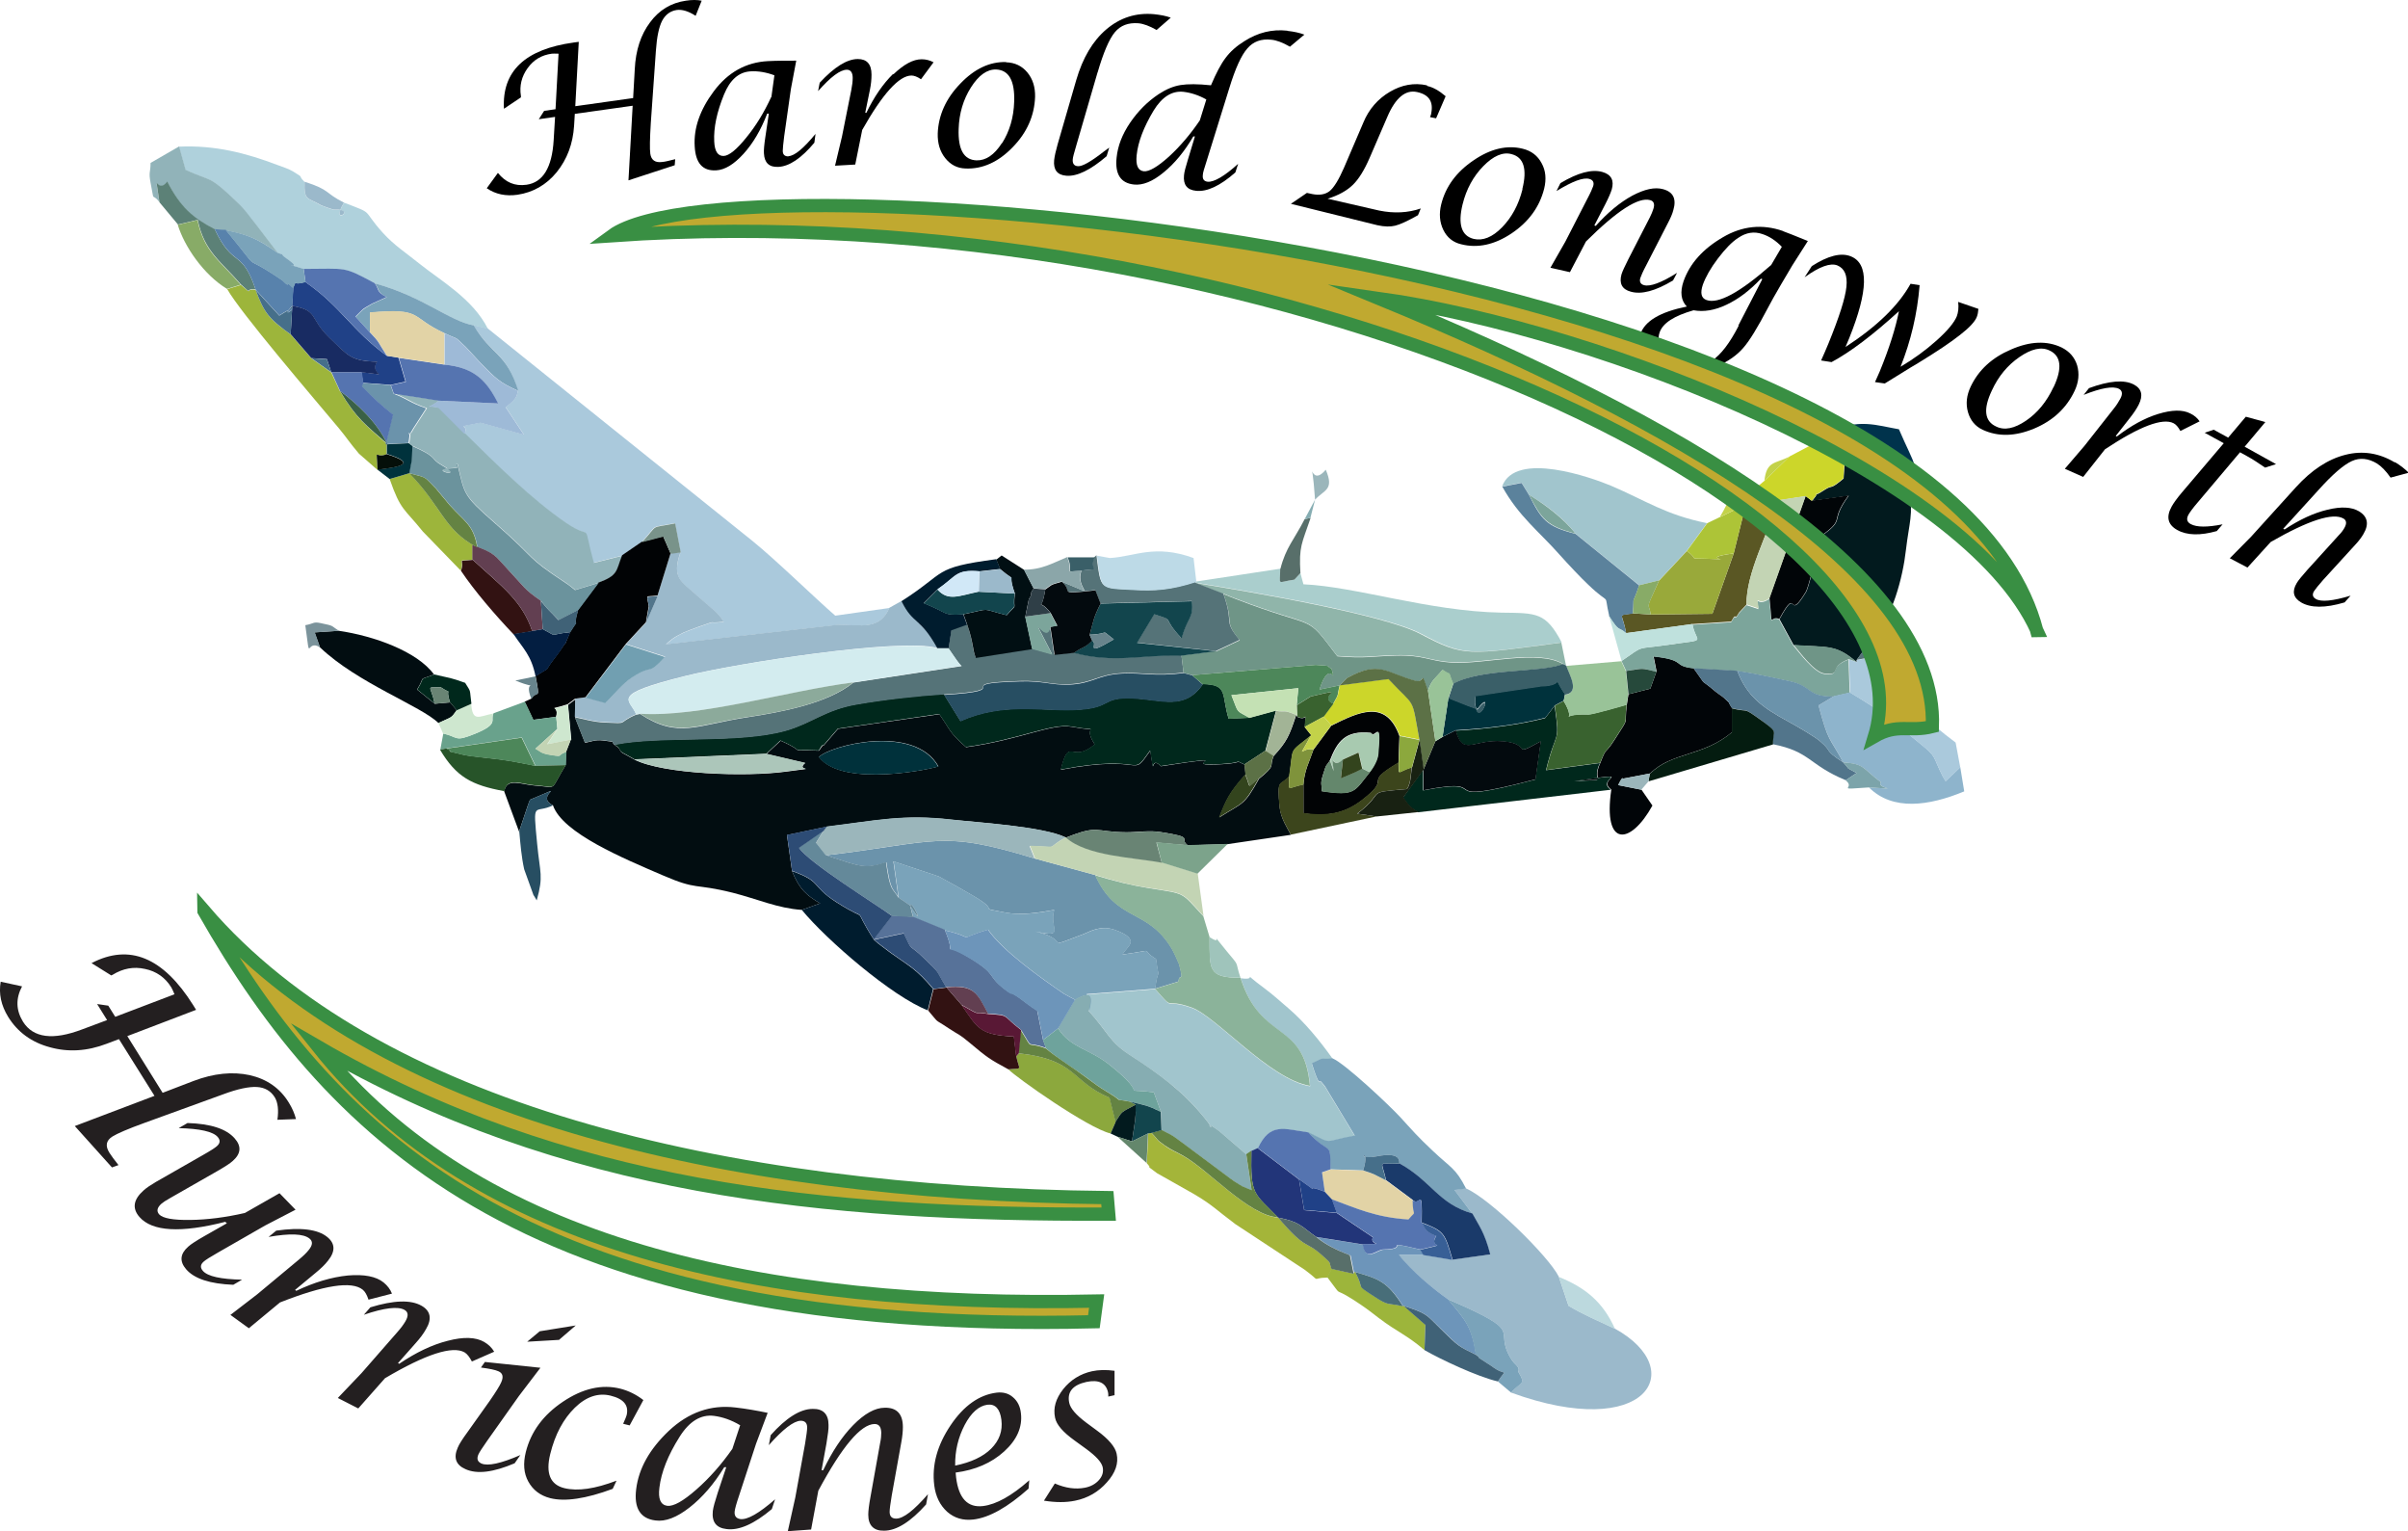 <?xml version="1.0" encoding="UTF-8"?>
<svg id="Layer_1" data-name="Layer 1" xmlns="http://www.w3.org/2000/svg" version="1.1" viewBox="0 0 103.64 65.88">
  <defs>
    <style>
      .cls-1 {
        fill: #26493b;
      }

      .cls-1, .cls-2, .cls-3, .cls-4, .cls-5, .cls-6, .cls-7, .cls-8, .cls-9, .cls-10, .cls-11, .cls-12, .cls-13, .cls-14, .cls-15, .cls-16, .cls-17, .cls-18, .cls-19, .cls-20, .cls-21, .cls-22, .cls-23, .cls-24, .cls-25, .cls-26, .cls-27, .cls-28, .cls-29, .cls-30, .cls-31, .cls-32, .cls-33, .cls-34, .cls-35, .cls-36, .cls-37, .cls-38, .cls-39, .cls-40, .cls-41, .cls-42, .cls-43, .cls-44, .cls-45, .cls-46, .cls-47, .cls-48, .cls-49, .cls-50, .cls-51, .cls-52, .cls-53, .cls-54, .cls-55, .cls-56, .cls-57, .cls-58, .cls-59, .cls-60, .cls-61, .cls-62, .cls-63, .cls-64, .cls-65, .cls-66, .cls-67, .cls-68, .cls-69, .cls-70, .cls-71, .cls-72, .cls-73, .cls-74, .cls-75, .cls-76, .cls-77, .cls-78, .cls-79, .cls-80, .cls-81, .cls-82, .cls-83, .cls-84, .cls-85, .cls-86, .cls-87, .cls-88, .cls-89, .cls-90, .cls-91, .cls-92, .cls-93, .cls-94, .cls-95, .cls-96, .cls-97, .cls-98, .cls-99, .cls-100, .cls-101, .cls-102, .cls-103, .cls-104 {
        fill-rule: evenodd;
      }

      .cls-1, .cls-2, .cls-3, .cls-4, .cls-5, .cls-6, .cls-8, .cls-9, .cls-10, .cls-11, .cls-12, .cls-13, .cls-14, .cls-105, .cls-15, .cls-16, .cls-17, .cls-18, .cls-19, .cls-20, .cls-21, .cls-22, .cls-23, .cls-24, .cls-25, .cls-26, .cls-27, .cls-28, .cls-29, .cls-30, .cls-31, .cls-32, .cls-33, .cls-34, .cls-35, .cls-36, .cls-37, .cls-38, .cls-39, .cls-106, .cls-40, .cls-41, .cls-42, .cls-43, .cls-44, .cls-45, .cls-46, .cls-47, .cls-48, .cls-49, .cls-50, .cls-51, .cls-52, .cls-53, .cls-54, .cls-55, .cls-56, .cls-57, .cls-58, .cls-59, .cls-60, .cls-61, .cls-62, .cls-63, .cls-64, .cls-65, .cls-66, .cls-67, .cls-68, .cls-69, .cls-70, .cls-71, .cls-72, .cls-73, .cls-74, .cls-75, .cls-76, .cls-77, .cls-78, .cls-79, .cls-80, .cls-81, .cls-82, .cls-83, .cls-84, .cls-107, .cls-85, .cls-86, .cls-87, .cls-88, .cls-89, .cls-90, .cls-91, .cls-92, .cls-93, .cls-94, .cls-95, .cls-96, .cls-97, .cls-98, .cls-99, .cls-100, .cls-101, .cls-102, .cls-103, .cls-104 {
        stroke-width: 0px;
      }

      .cls-2 {
        fill: #7ca59b;
      }

      .cls-3 {
        fill: #648343;
      }

      .cls-4 {
        fill: #c3d4b4;
      }

      .cls-5 {
        fill: #7ca38b;
      }

      .cls-6 {
        fill: #39622f;
      }

      .cls-7 {
        fill: #c0a930;
        stroke: #398f43;
        stroke-miterlimit: 22.93;
        stroke-width: .57px;
      }

      .cls-8 {
        fill: #6b93ab;
      }

      .cls-9 {
        fill: #00281c;
      }

      .cls-10 {
        fill: #020d11;
      }

      .cls-11 {
        fill: #9ebad7;
      }

      .cls-12 {
        fill: #7aa3ba;
      }

      .cls-13 {
        fill: #182b62;
      }

      .cls-14 {
        fill: #ccd62a;
      }

      .cls-105 {
        fill: #000;
      }

      .cls-15 {
        fill: #a2b496;
      }

      .cls-16 {
        fill: #010305;
      }

      .cls-17 {
        fill: #010f13;
      }

      .cls-18 {
        fill: #001c2e;
      }

      .cls-19 {
        fill: #5882ac;
      }

      .cls-20 {
        fill: #9fc4bb;
      }

      .cls-21 {
        fill: #64876c;
      }

      .cls-22 {
        fill: #8caa9b;
      }

      .cls-23 {
        fill: #64899a;
      }

      .cls-24 {
        fill: #00334c;
      }

      .cls-25 {
        fill: #030a0e;
      }

      .cls-26 {
        fill: #91b3b9;
      }

      .cls-27 {
        fill: #050f09;
      }

      .cls-28 {
        fill: #33441d;
      }

      .cls-29 {
        fill: #a1c5cd;
      }

      .cls-30 {
        fill: #557378;
      }

      .cls-31 {
        fill: #8bb39a;
      }

      .cls-32 {
        fill: #8ba6a9;
      }

      .cls-33 {
        fill: #031e41;
      }

      .cls-34 {
        fill: #7f933b;
      }

      .cls-35 {
        fill: #aacecd;
      }

      .cls-36 {
        fill: #719fb1;
      }

      .cls-37 {
        fill: #385f96;
      }

      .cls-38 {
        fill: #6ea39c;
      }

      .cls-39 {
        fill: #a4b539;
      }

      .cls-106 {
        fill: none;
      }

      .cls-40 {
        fill: #204187;
      }

      .cls-41 {
        fill: #274e62;
      }

      .cls-42 {
        fill: #5c7146;
      }

      .cls-43 {
        fill: #00323c;
      }

      .cls-44 {
        fill: #623f51;
      }

      .cls-45 {
        fill: #3c451c;
      }

      .cls-46 {
        fill: #a8cab0;
      }

      .cls-47 {
        fill: #698474;
      }

      .cls-48 {
        fill: #1a3a6a;
      }

      .cls-49 {
        fill: #adc437;
      }

      .cls-50 {
        fill: #010508;
      }

      .cls-51 {
        fill: #2f3f47;
      }

      .cls-52 {
        fill: #591835;
      }

      .cls-53 {
        fill: #6f9587;
      }

      .cls-54 {
        fill: #021a1e;
      }

      .cls-55 {
        fill: #e2d3a6;
      }

      .cls-56 {
        fill: #2d4c75;
      }

      .cls-57 {
        fill: #5a5724;
      }

      .cls-58 {
        fill: #bcd9de;
      }

      .cls-59 {
        fill: #5c8177;
      }

      .cls-60 {
        fill: #c3d249;
      }

      .cls-61 {
        fill: #bddae7;
      }

      .cls-62 {
        fill: #86adb2;
      }

      .cls-63 {
        fill: #79938a;
      }

      .cls-64 {
        fill: #223579;
      }

      .cls-65 {
        fill: #12454d;
      }

      .cls-66 {
        fill: #68848c;
      }

      .cls-67 {
        fill: #99a93a;
      }

      .cls-68 {
        fill: #9db53b;
      }

      .cls-69 {
        fill: #5b829c;
      }

      .cls-70 {
        fill: #9bb6bb;
      }

      .cls-71 {
        fill: #69a28c;
      }

      .cls-72 {
        fill: #4d875a;
      }

      .cls-73 {
        fill: #cee7cf;
      }

      .cls-74 {
        fill: #406277;
      }

      .cls-75 {
        fill: #c4e1b4;
      }

      .cls-76 {
        fill: #90b5aa;
      }

      .cls-77 {
        fill: #3a5f68;
      }

      .cls-78 {
        fill: #99c398;
      }

      .cls-79 {
        fill: #6d95ba;
      }

      .cls-80 {
        fill: #041c10;
      }

      .cls-81 {
        fill: #00313b;
      }

      .cls-82 {
        fill: #aac9dc;
      }

      .cls-83 {
        fill: #466f8a;
      }

      .cls-84 {
        fill: #acc6ba;
      }

      .cls-107 {
        fill: #231f20;
      }

      .cls-85 {
        fill: #52758b;
      }

      .cls-86 {
        fill: #8ca83d;
      }

      .cls-87 {
        fill: #3a6147;
      }

      .cls-88 {
        fill: #8eb4cc;
      }

      .cls-89 {
        fill: #577299;
      }

      .cls-90 {
        fill: #6b939d;
      }

      .cls-91 {
        fill: #182112;
      }

      .cls-92 {
        fill: #7b939b;
      }

      .cls-93 {
        fill: #88ab67;
      }

      .cls-94 {
        fill: #9bb9cb;
      }

      .cls-95 {
        fill: #321212;
      }

      .cls-96 {
        fill: #d1e8f7;
      }

      .cls-97 {
        fill: #486e79;
      }

      .cls-98 {
        fill: #5574b0;
      }

      .cls-99 {
        fill: #275429;
      }

      .cls-100 {
        fill: #d3ecef;
      }

      .cls-101 {
        fill: #586f6a;
      }

      .cls-102 {
        fill: #7ca4aa;
      }

      .cls-103 {
        fill: #bfe1dd;
      }

      .cls-104 {
        fill: #afd1dc;
      }
    </style>
  </defs>
  <g>
    <path class="cls-10" d="M40.39,32.97c-.12.08-4.1.96-5.14-.4.46-.49,4.09-1.45,5.14.4h0ZM24.57,31.82l-.21.54-.02.57c-.71,1.15-.3.94-1.32.87-.58-.04-1.21-.36-1.32.25l.64,1.73.38-1.13c.02-.06.06-.16.09-.24,1.86-.77.12-.18.99.24.41,1.2,3.05,2.29,4.72,3.01,1.53.66,1.32.33,3.01.75,1.1.28,1.94.67,2.98.74l.79-.28c-.56-.33-.89-.59-1.21-1.39l-.22-1.55,1.72-.36c2.13-.26,3.29-.54,5.37-.3.99.11,3.96.29,4.92.77,1.43-.57,1.21-.24,2.6-.23.47,0,1-.09,1.47-.01,1.54.24.76.26,1.17.57l1.72-.05,2.72-.4c-.16-.3-.43-.71-.48-1.17-.13-1.31.02-.9.41-1.34.2-1.35-.04-.96.95-1.77l-.28-.35c.05-.8.13-.23-.31-.44l-.06-.09c-.29.9-.41,1.16-.97,1.77-.21.5.13.36-.63.98-.66,1.17-.65.99-1.71,1.66.31-.78.43-1.05,1.13-1.85l-.04-.42c-.51-.22.06-.08-.95-.02-2.18.14,1.08-.49-2.65.09-.5-.53-.24.69-.46-.67-.9,1.27-.06.1-3.85.82.37-1.49.45-.22,1.46-1.09-.62-.95.5-.49-1-.76-.86-.15-2.22.56-4.54.88-.76-.67-.66-.73-1.15-1.42l-4.36.63-.62.72c-.04-.06-.13.15-.2.22-1.55-.07-.33.16-1.65-.43l-.61.57,1.67.39c-.48.39.78.15-.82.37-1.73.24-5.27.11-6.52-.51l-.43-.24c-.05-.03-.16-.06-.21-.18-.06-.13-.14-.14-.21-.21-.22-.14.16-.12-.52-.2-.35-.04-.48.05-.77.1l-.43-1.09.02-.78-.32.24.14,1.5Z"/>
    <path class="cls-82" d="M22.3,16.81c-.08.12.07.27-.54.7l.79,1.19-1.87-.52c-1.3.27-.43,0-.69.48,1.26,1.24,2.84,2.81,4.34,3.84,1.21.82.66-.22,1.19,1.72l1.24-.31.86-.59c.76-.83.27-.58,1.43-.81l.24,1.25c-.4,1.15.04,1.26.72,1.88.55.51.91.72,1.14,1.12-.86.1-.12-.11-1.12.23-.11.04-.49.18-.6.23-.48.23-.57.35-.77.51l7.41-.84c1.04,0,1.79.23,2.21-.73l-2.33.33c-.87-.75-2.52-2.37-3.57-3.22l-11.39-9.14-.62-.15c.75,1.28,1.41,1.15,1.92,2.82Z"/>
    <path class="cls-94" d="M63.36,52.21c.27.52.52.8.77,1.76l-1.62.23-1.25-.21h-1.07c.51.66,1.53,1.5,2.12,1.91,3.47,1.51,1.92,1.22,2.71,2.54.2.34.4.33.33.59.35.58.08.4-.31.89,5.83,2.12,7.68-.98,4.47-2.75-.84-.4-1.33-.59-2-.99l-.42-1.25c-.44-.88-2.96-3.35-4-3.8l-.5.06.76,1.01Z"/>
    <path class="cls-9" d="M26.46,32.04c.07.07.15.08.21.21.05.12.16.15.21.18l.43.24,5.67-.24.61-.57c1.32.59.11.36,1.65.43.06-.08.15-.29.2-.22l.62-.72,4.36-.63c.49.69.39.75,1.15,1.42,2.32-.32,3.68-1.03,4.54-.88,1.5.27.38-.19,1,.76-1,.87-1.09-.4-1.46,1.09,3.79-.72,2.95.45,3.85-.82.22,1.37-.04.15.46.67,3.73-.57.47.05,2.65-.09,1.01-.06.44-.2.95.02l.9-.59.46-1.73-1.14.31-.9.04c-.32-1.04,0-1.47-1.11-1.49-.78,1.14-1.74.67-3.02.61-1.42-.06-.81.44-2.55.5-1.43.05-3.05-.33-4.86.48l-.72-1.16c-1.18.07-2.56.23-3.76.44-1.33.23-1.91.8-3.01,1.12-2.06.59-5.38.21-7.39.61Z"/>
    <path class="cls-29" d="M46.87,43.51c.83.92.89,1.32,1.75,1.88,1.29.84,2.3,1.56,3.24,2.73.74.92-.35-.17.63.56l1.16,1,.22-.15.27-.12c.52-1.11,1.11-.83,2.16-.68,1.14.55.55.4,2.01.15l-1.28-2.12c-.04-.05-.1-.12-.14-.17-.11-.17-.07.33-.43-.82.62-.3.26-.17.9-.21-.56-.79-1.21-1.58-1.91-2.18-.31-.26-.63-.56-1.02-.85-1.19-.88-.16-.31-1.03-.44.9,2.82,2.73,1.8,2.99,4.65-1.75-.29-4.03-2.99-5.09-3.37-1.26-.45-.68.23-1.58-.81l-2.95.23.11.74Z"/>
    <path class="cls-54" d="M77.98,21.55l1.59-.22c-.88,1.2-.04.94-1.27,1.8l-.04.48c-.06.3-.44,1.72-.52,1.85-.84,1.4-.31-.36-1.15,1.18l.61,1.12c1.53.1,1.81-.03,2.71.73v-.09s.71-.97.71-.97c.82-.83,1.28-2.59,1.41-3.76.14-1.2.33-1.52.14-2.64l-.32-.98c-.06.09.12.33-.71.23-.68-.08-1.08-.71-1.19-1.03-.06-.16-.15-.17-.24-.26l-.26.02-.1,1.58c-.63.53-.43.24-.82.49-.77.51.01-.2-.54.48Z"/>
    <path class="cls-104" d="M11.95,10.89c.41.12.02,0,.41.26.85.58-.51.03.71.43,1.91,0,1.66-.13,3.05.61,2.08.57,3.2,1.62,4.26,1.81l.62.15c-.65-1.3-2.05-2.08-2.98-2.83-.53-.43-1.05-.76-1.54-1.3-.96-1.07-.32-.78-1.67-1.3-.64,1.05.6.26-.41.31-.07,0-.57-.18-.6-.2-.56-.34-.72-.17-.69-1-.34-.34.05-.12-.51-.46-.19-.11-.39-.17-.63-.26-1.39-.53-2.72-.87-4.27-.8l.28,1.01c1.16.53.96.17,2.23,1.4.35.34.49.58.84,1l.9,1.18Z"/>
    <path class="cls-8" d="M38.67,38.62l-.22-1.56,1.95.65c.5.27,1.06.58,1.46.82,1.35.78.03.46,1.44.74.65.12,1.4,0,2.07-.12-.24.8.53,1.22-.81.93,1.63.38.22.81,2.1.1.23-.09.7-.39,1.32-.17,1.21.44.46.74.33,1.06,1.57-.21.68-.26,1.44.19.16,1.18.13.1-.04,1.28l1.01-.31c.05-.42.26.13.03-.75-.02-.06-.24-.55-.31-.66-1.06-1.77-2.38-1.13-3.3-3.17l-2.6-.71c-4.07-1.25-4.17-.71-8.98-.14.09.03.19.07.26.09,1.17.38,1.43.52,2.33.21.18,1.29.29,1.11.53,1.52Z"/>
    <path class="cls-30" d="M40.83,27.91l.29.42s.2.29.27.33l-4.66.71c-1.12.91-3.12,1.27-4.55,1.49-2.2.33-2.98.94-4.63-.14l-.17.03c-.88.38-.24.39-1.35.34-.49-.02-.95-.16-1.29-.23l.43,1.09c.28-.04.42-.13.77-.1.68.08.3.06.52.2,2.02-.4,5.33-.02,7.39-.61,1.1-.32,1.68-.89,3.01-1.12,1.21-.21,2.58-.36,3.76-.44,3.31-.2.11-.48,3.29-.58.94-.03,1.34.17,2.07.14,1.07-.04,1.22-.42,2.33-.48.84-.04,1.39.14,2.63-.02l-.09-.75c-1.72-.05-2.87.36-4.65-.12l-.83.09-.18-1.21c-.14.93-1.14-1.22.09,1.19l-.86-.24-2.43.38c-.15-.36-.1-.67-.37-1.43l-.67.24-.12.78Z"/>
    <path class="cls-94" d="M28.31,25.63l-.5,1.15-.86.93,1.68.54c-.78.84-.47.27-1.39.86-.43.27-.88.83-1.18,1.12l-.85-.23-.45.06-.02.78c.34.07.79.21,1.29.23,1.11.05.47.04,1.35-.34-.26-.66-1.21-.82,2.13-1.65,2.18-.54,9.27-1.65,10.83-1.2-.76-1.37-1.02-.99-1.54-2.02l-.52.29c-.42.96-1.17.74-2.21.73l-7.41.84c.2-.17.29-.28.77-.51.11-.05.49-.19.6-.23,1-.34.26-.13,1.12-.23-.23-.4-.59-.62-1.14-1.12-.67-.62-1.12-.73-.72-1.88l-.43.06-.56,1.81Z"/>
    <path class="cls-12" d="M38.67,38.62l.5.34c.9,1.45-.35-1.09.14.51l1.37.56c1.51.36.31.43,1.85-.03.64.92,2.27,2.08,3.27,2.76l.48.26c.82-.48.71.01.6.49l-.11-.74,2.95-.23c.17-1.18.2-.1.04-1.28-.77-.45.13-.4-1.44-.19.13-.32.88-.62-.33-1.06-.61-.22-1.09.08-1.32.17-1.88.71-.47.28-2.1-.1,1.35.29.57-.13.81-.93-.67.13-1.42.24-2.07.12-1.42-.27-.09.05-1.44-.74-.41-.24-.96-.55-1.46-.82l-1.95-.65.22,1.56Z"/>
    <path class="cls-50" d="M71.29,28.9l-.26.73-.94.24-.07.45c-.13.97.16.43-.51,1.48-.46.73-.34.27-.63,1.02-.44.92.53.68-1.1.78,2.82-.39.86-.13,1.57.37-.37,2.54.84,2.38,1.77.69l-.47-.68-1-.2c.09-.18.17-.35.22-.28l1.15-.22c.93-.93,2.27-.72,3.53-1.78v-1.03c-.26-.39.02-.09-.38-.47-.06-.05-.26-.18-.33-.24-.81-.69-.27-.08-.95-1.01-.94-.1-.28-.35-1.72-.51l.13.65Z"/>
    <path class="cls-31" d="M49.71,42.54c.9,1.04.32.36,1.58.81,1.06.38,3.35,3.08,5.09,3.37-.26-2.85-2.09-1.83-2.99-4.65-1.42,0-1.32-.37-1.33-1.75l-.27-.9c-.98-1.05-.72-.95-2.31-1.2-.84-.14-1.41-.28-2.35-.56.92,2.04,2.23,1.39,3.3,3.17.07.12.29.6.31.66.23.87.02.33-.03.75l-1.01.31Z"/>
    <path class="cls-26" d="M17.59,19.06l.16.12c1.18.53.7.51,1.29.84,1.08.61-.77.15.46.12.45-.01-.03-.18.2-.17.3,1.28.21,1.31,1.6,2.52,1.95,1.7,1.22,1.37,3.08,2.6.07.05.3.22.38.29l1.02-.31c.86-.33.75-.52,1.02-1.16l-1.24.31c-.53-1.95.02-.9-1.19-1.72-1.51-1.03-3.08-2.6-4.34-3.84l-1.12-1.12c-.6-.15-.57.14,0-.31l-1.93-.3c.68.27.66.37,1.4.63l-.55.85c-.38.7-.05-.34-.21.64Z"/>
    <path class="cls-100" d="M27.38,30.74l.17-.03c2.59.16,6.36-.98,9.18-1.35l4.66-.71c-.07-.04-.24-.28-.27-.33l-.29-.42h-.49c-1.56-.46-8.66.64-10.83,1.19-3.34.84-2.39.99-2.13,1.65Z"/>
    <path class="cls-29" d="M64.66,20.93l.83-.16.32.52c.65.38,1.52,1.02,2,1.67l2.74,2.22.86-.21,1.18-1.26.88-1.2c-1.79-.36-2.65-.98-4.13-1.61-.81-.34-4.12-1.53-4.69.03Z"/>
    <path class="cls-53" d="M52.33,28.01l-1.48.19.09.75.37.1,5.32-.44c.82.05.38.04.68.16.21.85-.07-.54-.52.9l.87-.18.31-.31c1.4-.77,1.66-.23,2.94.12.45.12.21-.55.54.42.2-.51.29-.48.63-.89.46.33.18-.07.46.6,1.22-.69,3.7-.46,4.74-.85-1.07-.65-3.41.02-4.81-.07-.95-.06-1.17-.33-2.38-.3-1.14.03-1.27.13-2.53.03-1.47-1.94-.73-1.06-4.43-2.49-.06-.02-.18-.07-.23-.09-.05-.02-.16-.07-.24-.1.49,1.36-.03,1.1.7,1.99l-1.02.48Z"/>
    <path class="cls-16" d="M26.77,23.91c-.26.65-.15.84-1.02,1.16l-.87,1.16c-.3,1.06.17.15-.34.96-.38.87,0,.14-.39.74-.05.08-.22.3-.27.37-.58.74-.03.27-.83.79.21,1.11.09.56-.18.97l-.29.13.37.78.98-.13c.17-.6-.52-.21.5-.54l.32-.24.45-.06,1.74-2.3.86-.93.12-.68c-.08-.56-.19-.39.38-.47l.56-1.81-.32-.74-.92.24-.86.59Z"/>
    <path class="cls-35" d="M67.22,27.65c-.69-1.31-1.08-1.27-2.6-1.29-3.14-.06-6.25-1.12-8.52-1.22l-.13-.48-.26.28c-.78.11-.6.29-.61-.47l-3.61.55-.04.05c2.31.37,8.11,1.35,9.72,2.2,1.89,1,2.02.9,6.06.37Z"/>
    <path class="cls-2" d="M72.84,26.85c.15.87.74.63-1.08.9-1.39.2-.94-.02-1.97.69l.2.43c.83-.13.57-.13,1.3.03l-.13-.65c1.45.15.78.4,1.72.51l1.88.11c.77.11,1.49.28,2.24.44,1.02.21.76.69,1.91.66l.7-.16-.05-1.43c-.94.35-.26.7-1.04.62-.44-.05-1.1-.95-1.34-1.23l-.61-1.12c-.45-.18-.27.57-.42-.88-.57.4-.55-.29-.47.44l-.51-.17c-.07.08-.27.29-.31.33-.03.03-.14.25-.17.19-.04-.06-.13.13-.18.21l-1.67.11Z"/>
    <path class="cls-88" d="M78.92,29.96l-.65.39c.43,1.61.45,1.31,1.06,2.45.94.08.79.23,1.63.86-.26.27,1.08.32-.52.22,1.02,1.02,2.58.8,4.1.17l-.17-1.04-.63.6c-.04-.06-.09-.16-.12-.2-.46-.9-.23-.81-.97-1.41-1.41-1.14-1.53-1.31-3.03-2.21l-.7.16Z"/>
    <path class="cls-12" d="M56.29,48.72c.97,1.04.95.3.97,1.59l1.41.05c.36-1.14-.49-.39.6-.61,1.11-.22.93.29.96.31,1.36.75,1.67,1.74,3.13,2.15l-.76-1.01.5-.06c-.46-.9-.65-.88-1.43-1.62-.69-.65-.85-.85-1.4-1.45-.47-.51-2.36-2.29-2.91-2.53-.64.05-.28-.09-.9.21.36,1.15.32.65.43.82.04.05.1.12.14.17l1.28,2.12c-1.45.25-.86.41-2.01-.15Z"/>
    <path class="cls-76" d="M52.65,25.54c.08.03.19.08.24.1.05.02.17.07.23.09,3.7,1.43,2.96.55,4.43,2.49,1.26.1,1.4,0,2.53-.03,1.2-.03,1.43.24,2.38.3,1.4.09,3.74-.58,4.81.07l.13.07-.2-.98c-4.04.53-4.17.63-6.06-.37-1.61-.85-7.41-1.83-9.72-2.2l1.21.47Z"/>
    <path class="cls-62" d="M45.54,44.25c.55.85,1.32.86,2.22,1.57,1.89,1.5.23.96,1.9,1.18l.31.84.03.79c.64.32.42.21,1,.63l1.77,1.32c.08.05.29.22.37.27.5.31.11.1.73.37l-.23-1.55-1.16-1c-.97-.72.12.37-.63-.56-.94-1.16-1.94-1.89-3.24-2.73-.86-.56-.92-.96-1.75-1.88.11-.48.22-.97-.6-.49l-.73,1.23Z"/>
    <path class="cls-9" d="M62.65,31.43c.3,1.14.75.37,2.02.47,1.31.1.31.73,1.64,0l-.23,1.64c-4.74,1.25-1.56-.17-4.83.47v-.89s-.87,1.2-.87,1.2c.18.21.18.36.65.63l8.3-.97c-.71-.5,1.25-.76-1.57-.37,1.63-.1.66.14,1.1-.78l-2.32.31c.43-1.8.62-1.06.37-2.77l-.41.53c-1.14.29-2.46.46-3.86.54Z"/>
    <path class="cls-41" d="M40.62,29.88l.72,1.16c1.81-.81,3.43-.43,4.86-.48,1.74-.06,1.13-.56,2.55-.5,1.28.06,2.23.53,3.02-.61l-.45-.39-.37-.1c-1.24.16-1.79-.02-2.63.02-1.1.05-1.26.44-2.33.48-.73.02-1.13-.17-2.07-.14-3.19.09.01.38-3.29.58Z"/>
    <path class="cls-70" d="M35.55,36.8c4.81-.57,4.92-1.11,8.98.14l-.22-.54c1.43.04.58.17,1.56-.37-.96-.48-3.93-.65-4.92-.77-2.08-.24-3.24.04-5.37.3l-.14.19-.32.52.42.53Z"/>
    <path class="cls-90" d="M17.62,20.36c.82.22.6.12,1.15.66.02.02.46.56.59.71.63.71,1.03.84,1.19,1.82l-.21-.09c1.02.36.93.43,1.6,1.13.65.69.61.76,1.35,1.27.43.53.24.28.75.82l.86-.44.87-1.16-1.02.31c-.08-.07-.31-.25-.38-.29-1.86-1.23-1.13-.9-3.08-2.6-1.39-1.21-1.29-1.24-1.6-2.52-.22,0,.25.16-.2.17-1.22.03.62.49-.46-.12-.58-.33-.1-.31-1.29-.84-.04.92.01.35-.13,1.17Z"/>
    <path class="cls-39" d="M49.35,50.04c.33.36-.19-.04.45.44l1.56.88c.82.48.98.69,1.81,1.31l2.98,1.96c.8.59.2.35.98.34l.19-.36c-.15-.36.03-.21-.41-.6-.76-.68-.65-.16-1.89-1.62-1.27-.08-2.99-2.04-4.09-2.65-.35-.2-.49-.22-.8-.45-.4-.28-.23-.19-.57-.54l-.14.02-.06,1.27Z"/>
    <path class="cls-30" d="M46.55,24.55c-.32.83.9,1.2-.86.47.55.46-.28.56,1.45.37l.22.57,3.93-.1c.08.76-.19.66-.44,1.6-.94-1.01-.21-.72-1.18-1.04l-.74,1.23,3.4.36,1.02-.48c-.74-.89-.21-.64-.7-1.99l-1.21-.47.04-.05c-1.11.37-1.83.4-2.69.35-1.49-.08-1.4.03-1.6-1.48l-.1.09c-.29.69.51.43-.56.57Z"/>
    <path class="cls-89" d="M37.62,40.42l1.27-.27c.41.87.15.37.87,1.07.78.76.44.42.96,1.25,1.18-.11,1.31.22,1.8,1.14.97.07.55.03,1.42.69.6.96.14.44,1.08.79l-.13-.36-.25-1.25c-.34-.21-.66-.48-.84-.6-.44-.29-.13,0-.57-.33-.79-.61-.27-.59-1.5-1.34-1.45-.88-.45.26-1.07-1.21l-1.37-.56-.9-.05-.78,1.01Z"/>
    <path class="cls-68" d="M16.25,20.21c-.04-1.08-.14-.43.39-.67v-.45c-.86-.77-1.29-1.05-2.01-2.26l-.37-.8-.86-.61-.89-1.03c-.96-.69-1.14-.93-1.51-1.92-.52-.08-.05.29-.63-.21l-.59.18c.56,1,3.67,4.63,4.8,5.98.38.46.43.58.87,1.1l.8.7Z"/>
    <path class="cls-25" d="M61.78,31.89l-.51,1.22v.89c3.26-.64.08.78,4.82-.47l.23-1.64c-1.33.74-.33.11-1.64,0-1.27-.1-1.72.67-2.02-.47l-.56.28-.31.19Z"/>
    <path class="cls-18" d="M34.51,39.15c1.06,1.29,3.9,3.74,5.42,4.32l.23-.92c-.74-.87-.97-.94-1.84-1.56l-.53-.4s-.12-.11-.18-.16c-1.05-1.64-.04-.61-1.61-1.61-1.12-.72-.61-.88-1.91-1.34.32.8.65,1.06,1.21,1.39l-.79.28Z"/>
    <path class="cls-10" d="M13.78,27.86c1.6,1.53,4.37,2.53,5.09,3.25.59-.28.54-.19.79-.55l-.29-.34-.66.06-.76-.61c.4-.65-.02-.35.73-.65-.73-1-2.6-1.66-4.1-1.88l-1.04.07.23.65Z"/>
    <path class="cls-79" d="M58.26,54.81l.07-.08c1.02.29,1.41.43,2.07,1.48l.02-.02c1.01.32.96.37,1.6.99.79.77.76.75,1.51,1.11-.19-1.26-.48-1.51-1.2-2.38-.59-.41-1.61-1.25-2.12-1.92h1.07s-.13-.22-.13-.22c-1.82-.43-.35-.03-1.6,0-.26,0-.77.56-.88-.22l-1.99-.32c.38.33.86.56,1.45.79l.16.8Z"/>
    <path class="cls-57" d="M74.62,23.81l-.92,2.6-2.66.03-.76-.05c-.71.11-.45-.06-.29.85l2.85-.39,1.67-.11c.05-.08.14-.27.18-.21.04.06.14-.16.17-.19.04-.04.24-.25.31-.33-.02-1.35.92-3.01,1.35-4.48l-1.44-.13.07.26-.53,2.14Z"/>
    <path class="cls-16" d="M58.95,33.23c-.66.82-.61,1.03-2.06.81,0-.3-.07-.31.04-.67.19-.62.14-.35.31-.66.31-.79.65-1.3,1.76-1.18.19.3.45-.71.31.9-.03.37-.35.76-.37.79h0ZM57.3,31.22l-.77,1.04c-.17.51-.39.88-.43,1.51v1.23c.99.13,1.74.03,2.51-.56,1.4-1.08-.06-.64,1.58-1.62l.04-1.15c-.58-1.61-1.76-1.03-2.94-.44Z"/>
    <path class="cls-69" d="M69.25,26.5c.47.76.38.43.74.75-.16-.91-.42-.74.29-.85.07-.98-.08-.17.27-1.21l-2.74-2.22c-1.25-.32-1.46-.6-2-1.67l-.32-.52-.83.16c.7,1.27,1.6,1.95,2.44,2.9.4.45,1,1.08,1.25,1.31,1.04,1,.65.23.91,1.35Z"/>
    <path class="cls-79" d="M44.89,44.75s.63-.48.65-.5l.73-1.23-.48-.26c-1-.68-2.63-1.84-3.27-2.76-1.54.46-.34.39-1.85.03.61,1.47-.39.34,1.07,1.21,1.23.74.71.73,1.5,1.34.44.34.13.04.57.33.18.12.5.39.84.6l.25,1.25Z"/>
    <path class="cls-65" d="M46.89,27.31c.97-.03.4-.28,1.05.2-1.34.78-.63.18-.94.05-.36.36-.3.2-.79.53,1.77.47,2.92.07,4.65.12l1.48-.19-3.4-.36.74-1.23c.97.32.24.04,1.18,1.04.25-.94.52-.84.44-1.6l-3.93.1c-.31.61-.32.77-.47,1.34Z"/>
    <path class="cls-4" d="M44.54,36.94l2.6.71c.94.28,1.5.43,2.35.56,1.59.25,1.33.15,2.31,1.2l-.25-1.83-1.54-.48c-1.2-.23-3.21-.27-4.12-1.08-.99.53-.14.4-1.56.37l.22.54Z"/>
    <path class="cls-26" d="M6.86,8.7c-.22-1.56-.13-.26.34-.87.55,1.1,1.11,1.57,2.04,2.05l.48.03c.96.2,1.34.34,2.24.98l-.9-1.18c-.35-.43-.49-.67-.84-1-1.27-1.22-1.07-.87-2.23-1.4l-.28-1.01-1.23.71c0,.42-.09.38,0,.85.19.96.01.37.39.84Z"/>
    <path class="cls-64" d="M53.86,49.52c-.04,1.95.1,1.78,1.15,2.87.96.18,1.01.4,1.64.83l1.99.32c1.15-.02.26.06.45-.3l-1.56-1.05-1.4-.12-.22-1.32-1.78-1.35-.27.12Z"/>
    <path class="cls-82" d="M79.62,29.8c1.5.89,1.62,1.07,3.03,2.21.74.6.51.51.97,1.41.02.05.07.14.12.2l.63-.6-.2-1.07c-1.12-.83-3.05-2.53-3.71-3.65l-.54.1v.09s-.34-.12-.34-.12l.05,1.43Z"/>
    <path class="cls-50" d="M76.16,25.75c.15,1.45-.03.7.42.88.84-1.54.31.22,1.15-1.18.08-.13.46-1.55.52-1.85l.04-.48c1.23-.86.38-.6,1.27-1.8l-1.59.22-.26-.2-1.56,4.4Z"/>
    <path class="cls-43" d="M62.09,31.7l.56-.28c1.39-.08,2.71-.24,3.86-.54l.41-.53.38-.2.06-.29c-.65-.95.11-.36-1.03-.35l-2.82.42c-.02.06-.02.16-.02.18,0,.02,0,.13,0,.15,0,.01.02.1.02.12.14.9.81-.83.08.12-.54-.18-.29-.1-.62-.23-.06-.02-.54-.21-.63-.25l-.25,1.66Z"/>
    <path class="cls-67" d="M71.41,24.97c-.66,1.45-.43.87-.37,1.47l2.66-.03.92-2.6c-1.73.24.39.29-1.18.23-.86-.03-.27.06-.84-.33l-1.18,1.26Z"/>
    <path class="cls-86" d="M43.4,46.01c.34.35,3.42,2.53,4.4,2.76l.22-.5-.26-1.04c-1.65-.69-1.4-1.64-3.91-1.91l-.11.13c.14.65.29.49-.34.56Z"/>
    <path class="cls-48" d="M60.81,51.64c.32.29.41-.66.38.96.99.38.99.45,1.33,1.6l1.62-.23c-.25-.97-.5-1.25-.77-1.76-1.46-.41-1.76-1.39-3.13-2.15-.97.04-.79-.21-.58.72l1.16.86Z"/>
    <path class="cls-85" d="M74.53,30.47c.78.19.43-.08,1.19.46.87.63.57.44.58,1.09,1.63.32,1.54.89,3.14,1.55l.47-.31c-.55-.31-.21-.06-.58-.46-.89-.58-.41-.42-1.01-.92-.21-.18-.92-.6-1.36-.84-1.12-.61-1.76-1.07-2.19-2.18l-1.88-.11c.68.94.14.32.95,1.01.07.06.27.19.33.24.4.37.12.08.37.47Z"/>
    <path class="cls-14" d="M77.01,19.65l-1.07,1.04-.86.71,1.44.13,1.2-.18.26.2c.56-.68-.23.03.54-.48.38-.25.19.04.82-.49l.1-1.58-1.34.07-1.08.57Z"/>
    <path class="cls-17" d="M43.05,24.49c.83.7.24-.05.63,1.05-.1.84.17.33-.35.93-1.2-.3-.59-.3-1.86-.04l.16.45c.27.76.22,1.06.37,1.43l2.43-.38-.3-1.4s.14-.72.15-.74c.01-.05.1-.11.1-.24,0-.13.08-.16.11-.23l-.41-.8-.97-.62-.23.18.17.42Z"/>
    <path class="cls-6" d="M68.87,32.82c.3-.75.17-.29.63-1.02.67-1.05.38-.5.51-1.48-.22.06-1.46.42-1.64.42-1.51-.05-.41.5-1.07-.58l-.38.2c.24,1.7.06.97-.37,2.77l2.32-.31Z"/>
    <path class="cls-40" d="M12.62,12.4l-.05.76c1.15.2.73.53,1.59,1.36.82.79.94,1.02,2.07,1.04-.42.59.79.62-.67.45l.06.46,1.19.09.64-.14-.3-1.03-.5-.08c-1.52-1.1-1.95-2.1-3.51-3.18-.62.19-.33-.15-.53.26Z"/>
    <path class="cls-72" d="M51.77,29.44c1.1.02.79.45,1.11,1.49l.9-.04c-.63-.37-.44-.14-.78-.98l2.88-.3-.07.73.59-.37c1.78-.43.23-.03.98.31.28-.48.15-.3.28-.79l-.87.18c.45-1.43.73-.05.52-.9-.3-.12.14-.11-.68-.16l-5.32.44.45.39Z"/>
    <path class="cls-61" d="M51.49,25.03l-.12-1.02c-1.68-.61-2.53-.06-3.6,0l-.56-.1c.2,1.51.1,1.4,1.6,1.48.86.05,1.58.01,2.69-.35Z"/>
    <path class="cls-12" d="M15.92,14.29v-.84c2.33-.2,1.68.19,3.22.89.7.33.33.06.91.59.05.05.58.63.61.66.71.72.8.84,1.65,1.23-.52-1.67-1.18-1.54-1.92-2.82-1.06-.19-2.18-1.24-4.26-1.81.22.26.07.37.52.6l-.62.28c-.51.3-.33.18-.72.56l.61.67Z"/>
    <path class="cls-11" d="M19.12,15.69c1.3.12,1.83.71,2.31,1.67l-2.56-.12c-.58.45-.6.16,0,.31l1.12,1.12c.26-.48-.6-.21.69-.48l1.87.52-.79-1.19c.61-.43.46-.59.54-.7-.85-.39-.94-.51-1.65-1.23-.03-.03-.56-.61-.61-.66-.58-.53-.21-.26-.91-.59v1.35Z"/>
    <path class="cls-8" d="M79.33,32.8c-.61-1.13-.63-.83-1.06-2.45l.65-.39c-1.15.03-.89-.45-1.91-.66-.75-.16-1.46-.32-2.24-.44.43,1.11,1.07,1.57,2.19,2.18.44.24,1.15.66,1.36.84.6.5.11.34,1.01.92Z"/>
    <path class="cls-98" d="M16.82,16.57l.13.37,1.93.3,2.56.12c-.48-.96-1.01-1.55-2.31-1.67l-1.96-.29.3,1.03-.64.14Z"/>
    <path class="cls-55" d="M57.02,51.28l.31.33c1.05.39,1.89.77,3.3.87.39-.47.18,0,.18-.83l-1.16-.86c-.65-.32-.39-.23-.97-.42l-1.41-.05-.37.13.12.84Z"/>
    <path class="cls-14" d="M57.38,30.28l-.41.55.33.38c1.18-.58,2.36-1.17,2.94.44l.85.17c-.35-1.94-.15-1.35-1.33-2.61l-2.09.27c-.13.49,0,.31-.28.79Z"/>
    <path class="cls-55" d="M15.92,14.29c.47.5.33.4.74,1.02l.5.08,1.96.29v-1.35c-1.52-.7-.88-1.09-3.2-.89v.84Z"/>
    <path class="cls-81" d="M35.24,32.58c1.04,1.35,5.03.47,5.14.4-1.05-1.85-4.68-.89-5.14-.4Z"/>
    <path class="cls-71" d="M21.24,30.7c-.15.29.26.44-.79.87-.9.36-.69.15-1.37-.01l-.13.7.27-.06,3.24-.47.59,1.22,1.31-.03.02-.57c-.45.13-.06.23-.67.13-.45-.07-.45-.16-.66-.27l.94-.85-.05-.52-.98.13-.37-.78-1.35.5Z"/>
    <path class="cls-78" d="M67.36,29.88l-.06.29c.66,1.08-.44.53,1.07.58.18,0,1.42-.35,1.64-.42l.07-.45-.1-1-.2-.43-2.37.2c.13.37.6,1.15-.05,1.25Z"/>
    <path class="cls-25" d="M44.99,25.35c-.18,1.18-.4.24.23,1.02l.29.55-.3.05.18,1.21.83-.09c.49-.33.43-.17.79-.53l-.11-.25c.16-.58.16-.73.47-1.34l-.22-.57c-1.73.19-.9.09-1.45-.37-.55.16-.38.11-.7.33Z"/>
    <path class="cls-45" d="M55.56,35.91l3.68-.78-.83-.12c1.31-1,.22-.89,2.14-1.06.19-.26.17-.74.21-.94-.66.22-.55.41-.57-.21-1.64.98-.18.55-1.58,1.62-.78.6-1.52.69-2.51.56v-1.23c-.76.16-.61.35-.62-.36-.38.44-.54.04-.41,1.34.05.46.32.86.48,1.17Z"/>
    <path class="cls-4" d="M75.18,26.01l.51.17c-.08-.73-.1-.04.47-.44l1.56-4.4-1.2.18c-.43,1.47-1.37,3.13-1.35,4.48Z"/>
    <path class="cls-80" d="M71.01,33.28l-.06.34,5.36-1.59c-.01-.65.29-.47-.58-1.09-.76-.54-.41-.27-1.19-.46v1.03c-1.26,1.06-2.59.84-3.52,1.78Z"/>
    <path class="cls-22" d="M27.55,30.71c1.65,1.07,2.44.46,4.63.14,1.43-.21,3.43-.58,4.55-1.49-2.83.36-6.59,1.51-9.18,1.35Z"/>
    <path class="cls-24" d="M78.09,19.08l1.34-.07.26-.02c.09.1.18.1.24.26.11.32.51.95,1.19,1.03.83.1.66-.14.71-.23l.32.98c.57-.82.25-.99-.42-2.56-.94-.16-1.76-.49-3.02.14-1.06.53-.25.15-.63.47Z"/>
    <path class="cls-23" d="M38.4,39.41l.9.05c-.48-1.59.77.94-.14-.51l-.5-.34c-.24-.41-.35-.22-.53-1.52-.9.31-1.16.17-2.33-.21-.06-.02-.17-.06-.26-.09l-.42-.53.32-.52-1.06.73c.39.62,3.39,2.49,4,2.93Z"/>
    <path class="cls-68" d="M19.83,24.55c.2-.55-.27-.39.51-.47v-.62s.2.09.2.09c-1.44-.75-1.53-1.76-2.92-3.19l-.85.25c.48,1.37.61,1.24,1.43,2.26l1.64,1.69Z"/>
    <path class="cls-56" d="M34.09,37.47c1.31.46.79.63,1.91,1.34,1.57,1,.56-.04,1.61,1.61l.78-1.01c-.61-.45-3.61-2.31-4-2.93l1.06-.73.14-.19-1.72.36.22,1.55Z"/>
    <path class="cls-98" d="M55.91,50.74c1.2.84-.02.09,1.11.54l-.12-.84.37-.13c-.02-1.29,0-.56-.97-1.59-1.05-.15-1.64-.43-2.16.68l1.78,1.35Z"/>
    <path class="cls-98" d="M16.65,15.31c-.41-.62-.27-.53-.74-1.02l-.61-.67c.39-.38.2-.26.72-.56l.62-.28c-.46-.22-.31-.34-.52-.6-1.39-.74-1.14-.61-3.05-.61l.08.57c1.56,1.08,1.99,2.07,3.51,3.18Z"/>
    <path class="cls-98" d="M58.65,53.54c.11.78.61.22.88.22,1.25-.03-.21-.42,1.6,0,1.4-.33.29,0,.69-.59-.57-.19-.5-.46-.64-.57.04-1.63-.06-.68-.38-.96,0,.83.21.36-.18.83-1.41-.09-2.24-.48-3.3-.87l.21.58,1.56,1.05c-.19.36.7.28-.45.3Z"/>
    <path class="cls-99" d="M21.71,34.04c.11-.62.74-.29,1.32-.25,1.02.07.61.29,1.32-.87l-1.31.03c-1.05-.21-1.16-.24-2.17-.35-.29-.03-.73-.08-.94-.13-1.1-.26-.21-.04-.72-.27l-.27.06c.7,1.17,1.35,1.52,2.76,1.78Z"/>
    <path class="cls-95" d="M39.94,43.47c.55.64.2.31.9.78.5.33.38.19.91.63.75.63.84.69,1.65,1.13.63-.07.48.09.34-.56l-.1-.85c-1.48-.08-1.55-.35-2.25-1.36l-.65-.75-.56.07-.23.92Z"/>
    <path class="cls-38" d="M44.89,44.75l.13.36c.48.42,1.21.87,1.74,1.25.42.31.45.35.93.64.79.47.13.24.95.4.68.16.76.16,1.33.44l-.31-.84c-1.66-.22,0,.33-1.9-1.18-.89-.71-1.67-.72-2.22-1.57-.01.01-.64.49-.65.5Z"/>
    <path class="cls-77" d="M62.55,29.42l-.21.63c.1.04.57.23.63.25.33.12.08.04.62.23.73-.95.05.78-.08-.12,0-.01-.02-.1-.02-.12,0-.02,0-.13,0-.15,0-.02,0-.12.02-.18l2.82-.42c1.14-.02.37-.6,1.03.35.66-.09.18-.87.05-1.25l-.13-.07c-1.03.39-3.51.17-4.74.85Z"/>
    <path class="cls-18" d="M38.8,25.87c.51,1.03.78.65,1.54,2.02h.49s.12-.77.12-.77l.67-.24-.16-.45c-.94.04-.55-.02-1.7-.48l.59-.59c.85-.58.77-.86,1.81-.78l.89-.1-.17-.42c-2.78.37-2.09.54-4.07,1.8Z"/>
    <path class="cls-84" d="M32.98,32.44l-5.67.24c1.25.63,4.79.75,6.52.51,1.6-.22.34.02.82-.37l-1.67-.39Z"/>
    <path class="cls-47" d="M50,37.11l-.23-.86,1.35.12c-.41-.32.37-.33-1.17-.57-.48-.07-1,.02-1.47.01-1.39-.01-1.17-.34-2.6.23.91.81,2.92.85,4.12,1.08Z"/>
    <path class="cls-13" d="M12.51,14.38l.89,1.03.67.04.19.57h1.31c1.46.16.26.13.67-.46-1.13-.02-1.25-.25-2.07-1.04-.86-.83-.45-1.17-1.59-1.36l-.07,1.22Z"/>
    <path class="cls-12" d="M63.52,58.29s.11.06.14.14l.54.35c.64.49.67.02.27.66l.57.48c.4-.48.66-.31.31-.89.07-.26-.13-.25-.33-.59-.79-1.32.76-1.04-2.71-2.54.73.87,1.01,1.12,1.2,2.38Z"/>
    <path class="cls-68" d="M57.13,54.96c.74.96.16.35,1.11.96.51.33.61.41,1.09.78.83.63,1.18.71,1.98,1.39l.04-1.09-.94-.82-.02.02c-.67-.16-.56.03-1.24-.42-.9-.6-.36-.22-.83-1.06l-.07.08-.94-.21-.19.36Z"/>
    <path class="cls-42" d="M57.67,29.49l2.09-.27c1.18,1.27.98.67,1.33,2.61l.18,1.28.51-1.22-.32-2.18c-.33-.97-.09-.3-.54-.42-1.28-.35-1.54-.89-2.94-.12l-.31.31Z"/>
    <path class="cls-95" d="M22.11,27.29l.8-.13c-.44-1.32-1.33-1.94-2.56-3.07-.78.08-.31-.08-.51.47.59.88,1.49,1.92,2.27,2.74Z"/>
    <path class="cls-74" d="M61.31,58.09c.68.39,2.26,1.14,3.16,1.35.4-.64.37-.17-.27-.66l-.54-.35c-.03-.08-.09-.09-.14-.14-.75-.37-.73-.34-1.51-1.11-.63-.62-.59-.67-1.6-.99l.94.82-.04,1.09Z"/>
    <path class="cls-36" d="M25.2,30.02l.85.23c.31-.29.75-.85,1.18-1.12.92-.59.61-.02,1.39-.86l-1.68-.54-1.74,2.3Z"/>
    <path class="cls-59" d="M6.86,8.7l.8.96.85-.2c.28,1.37,1.01,1.79,1.86,2.78.57.51.11.14.63.21-.61-1.79-.95-.87-1.76-2.59-.93-.48-1.48-.95-2.04-2.05-.47.62-.56-.69-.34.87Z"/>
    <path class="cls-49" d="M74.02,22.25l-.54.26-.88,1.2c.57.39-.02.3.84.33,1.57.06-.54,0,1.18-.23l.53-2.14c-.36.21-.69.37-1.14.59Z"/>
    <path class="cls-19" d="M11,12.46l1.02,1.11c1.34-.83-.13.37.56-.42l.05-.76c-.08-.05-.21-.23-.24-.16-.02.06-.17-.12-.22-.16-2.04-1.39-.67-.03-2.45-2.18l-.48-.03c.81,1.71,1.15.8,1.76,2.59Z"/>
    <path class="cls-44" d="M22.9,27.15l.46-.08-.08-1.22c-.74-.51-.7-.58-1.35-1.27-.66-.7-.58-.77-1.6-1.13v.62c1.24,1.14,2.13,1.76,2.57,3.07Z"/>
    <path class="cls-8" d="M16.6,19.11l.98-.05c.16-.98-.17.06.21-.64l.55-.85c-.74-.26-.72-.36-1.4-.63l-.13-.37-1.19-.09-.06.14c.51.53.83.8,1.34,1.22l-.31,1.28Z"/>
    <path class="cls-3" d="M55.01,52.38c-1.05-1.09-1.19-.92-1.15-2.87l-.22.15.23,1.55c-.62-.27-.22-.06-.73-.37-.08-.05-.3-.22-.37-.27l-1.77-1.32c-.58-.42-.37-.31-1-.63l-.44.12c.34.35.16.25.57.54.31.22.45.25.8.45,1.1.62,2.82,2.58,4.09,2.65Z"/>
    <path class="cls-65" d="M41.46,26.43c1.27-.26.67-.26,1.86.04.52-.61.25-.09.35-.93l-1.55-.08c-.86.18-1.31.42-1.77-.09l-.59.59c1.15.46.76.52,1.7.48Z"/>
    <path class="cls-12" d="M12.62,12.4c.2-.42-.09-.08.53-.26l-.08-.57c-1.22-.39.14.16-.71-.43-.39-.26,0-.13-.41-.26-.91-.64-1.28-.78-2.24-.98,1.78,2.14.41.78,2.45,2.18.05.04.2.22.22.16.03-.07.15.11.24.16Z"/>
    <path class="cls-103" d="M69.79,28.44c1.03-.71.58-.48,1.97-.69,1.82-.27,1.24-.03,1.08-.9l-2.85.39c-.36-.32-.26.01-.74-.75l.54,1.94Z"/>
    <path class="cls-41" d="M22.35,35.78c.05.55.09,1.07.21,1.62l.4,1.11s.1.15.14.23c.3-1.06.14-1.16.02-2.42-.19-1.97-.13-1.27.68-1.67-.86-.42.87-1.01-.99-.24-.04.08-.07.19-.09.24l-.38,1.13Z"/>
    <path class="cls-98" d="M14.63,16.82c.74.55,1.61,1.36,2.02,2.26l-.04.04.31-1.28c-.52-.42-.83-.69-1.34-1.22l.06-.14-.06-.46h-1.31s.37.81.37.81Z"/>
    <path class="cls-75" d="M53.78,30.89l1.14-.31c.41.06.28-.06.85.17l.06.09-.02-.5.07-.73-2.88.3c.34.84.15.61.78.98Z"/>
    <path class="cls-93" d="M9.77,12.43l.59-.18c-.86-1-1.58-1.41-1.86-2.78l-.85.2c.28.92,1.1,2.14,2.12,2.76Z"/>
    <path class="cls-33" d="M23.06,29.1c.8-.52.25-.05.83-.79.06-.07.22-.29.27-.37.38-.6,0,.13.39-.74-1.03.1-.46.24-1.19-.13l-.46.08-.8.13c.41.62.77.91.95,1.82Z"/>
    <polygon class="cls-5" points="50 37.11 51.54 37.59 52.84 36.31 51.12 36.36 49.78 36.24 50 37.11"/>
    <path class="cls-91" d="M60.77,33.01c-.04.2-.03.68-.21.94-1.92.17-.83.06-2.14,1.06l.83.12,1.8-.19c-.46-.27-.47-.42-.65-.63l.88-1.2-.18-1.28-.32,1.18Z"/>
    <path class="cls-72" d="M23.04,32.96l-.59-1.22-3.24.47c.51.23-.38.01.72.27.21.05.65.1.94.13,1.01.11,1.12.14,2.17.35Z"/>
    <path class="cls-56" d="M40.17,42.55l.56-.07c-.52-.84-.18-.49-.96-1.25-.72-.7-.46-.2-.87-1.07l-1.27.27c.06.05.14.13.18.16l.53.4c.87.62,1.1.69,1.84,1.56Z"/>
    <path class="cls-46" d="M57.25,32.72l.16.46c-.11-1.03-.1,0,.4-.51l.67-.3.16.7.32.16s.34-.41.37-.79c.14-1.62-.12-.6-.31-.9-1.11-.12-1.45.39-1.76,1.18Z"/>
    <path class="cls-32" d="M44.07,24.51l.41.8.5.04c.32-.22.15-.17.7-.33,1.76.73.54.36.86-.47-.85.06-.3.15-.61-.58-.63.26-1.1.55-1.87.54Z"/>
    <path class="cls-101" d="M57.32,54.6l.94.21-.16-.8c-.59-.23-1.06-.46-1.45-.79-.63-.43-.68-.65-1.64-.83,1.25,1.46,1.13.94,1.89,1.62.45.4.27.24.41.6Z"/>
    <path class="cls-73" d="M18.87,31.11l.2.45c.68.16.48.38,1.37.01,1.06-.43.64-.58.79-.87-.62.12-.89.39-.95-.42l-.63.28c-.25.36-.2.28-.79.55Z"/>
    <path class="cls-78" d="M61.46,29.71l.32,2.18.31-.19.25-1.66.21-.63c-.28-.67,0-.28-.46-.6-.34.41-.43.38-.63.89Z"/>
    <path class="cls-3" d="M43.84,45.32c2.51.27,2.26,1.22,3.91,1.91l.26,1.04c.32-.5.21-.38.87-.74l-.25-.13c-.83-.16-.16.07-.95-.4-.48-.29-.5-.33-.93-.64-.52-.39-1.25-.84-1.74-1.25-.94-.35-.48.17-1.08-.79l-.1,1Z"/>
    <path class="cls-3" d="M20.54,23.55c-.16-.98-.56-1.11-1.19-1.82-.13-.15-.57-.69-.59-.71-.55-.55-.33-.44-1.15-.66,1.4,1.43,1.49,2.44,2.92,3.19Z"/>
    <path class="cls-58" d="M69.51,57.18c-.53-1.19-1.31-1.79-2.42-2.24l.42,1.25c.67.4,1.16.59,2,.99Z"/>
    <path class="cls-9" d="M18.71,30.28c-.17-.82-.42-.69.26-.71.59.39.15-.1.4.65l.29.34.63-.28c-.09-.66.01-.45-.27-.9-.64-.23-.64-.2-1.33-.36-.75.3-.33,0-.73.65l.76.61Z"/>
    <path class="cls-21" d="M58.95,33.23l-.32-.16c-.28.16-.72.33-.92.41l.09-.81c-.5.52-.5-.52-.4.51l-.16-.46c-.17.3-.13.03-.31.66-.11.36-.04.36-.04.67,1.45.22,1.39.01,2.06-.81Z"/>
    <path class="cls-53" d="M79.57,28.36l.34.12c-.9-.76-1.18-.63-2.71-.73.24.28.89,1.19,1.34,1.23.78.08.1-.27,1.04-.62Z"/>
    <path class="cls-52" d="M43.74,45.45l.11-.13.1-1c-.87-.66-.45-.62-1.42-.69-.76-.14-.18.15-1.15-.39.7,1.01.77,1.29,2.25,1.36l.1.85Z"/>
    <path class="cls-101" d="M55.1,24.47c0,.76-.17.58.61.47l.26-.28c-.07-1.16.06-1.26.44-2.38l-.26.06c-.45.88-.81,1.22-1.04,2.13Z"/>
    <path class="cls-15" d="M54.46,32.31l.35.22c.56-.61.68-.87.97-1.77-.57-.24-.45-.11-.85-.17l-.46,1.73Z"/>
    <path class="cls-65" d="M48.72,49.11l.69-.34.14-.02.44-.12-.03-.79c-.57-.28-.65-.28-1.33-.44l.25.13c0,.11-.02.15,0,.32,0,.17,0,.23-.02.32,0,.03-.13.88-.14.94Z"/>
    <path class="cls-96" d="M40.35,25.36c.47.52.91.27,1.77.09l.03-.87c-1.03-.09-.96.19-1.81.78Z"/>
    <path class="cls-2" d="M44.43,27.93l.86.24c-1.23-2.41-.23-.26-.09-1.19l.3-.05-.29-.55-1.09.15.3,1.4Z"/>
    <path class="cls-20" d="M53.39,42.07c-.26-.79,0-.43-.59-1.14-.89-1.08-.05-.16-.74-.61,0,1.39-.09,1.75,1.33,1.75Z"/>
    <path class="cls-6" d="M55.82,30.34l.02.5c.44.21.36-.36.31.44l.83-.45.41-.55c-.75-.34.8-.74-.98-.31l-.59.37Z"/>
    <path class="cls-94" d="M42.13,25.46l1.55.08c-.38-1.1.21-.35-.63-1.05l-.89.1-.03.87Z"/>
    <path class="cls-34" d="M55.48,33.4c.01.71-.14.52.62.36.04-.63.26-.99.43-1.51-.5-.14-.75.59-.1-.62-.99.8-.75.42-.95,1.77Z"/>
    <path class="cls-40" d="M57.54,52.19l-.21-.58-.31-.33c-1.13-.45.1.3-1.11-.54l.22,1.32,1.4.12Z"/>
    <path class="cls-43" d="M16.25,20.21l.52.4.85-.25c.14-.82.09-.25.13-1.17l-.16-.12-.98.05.04-.04v.45c1.35.42.53.57-.4.67Z"/>
    <path class="cls-97" d="M60.39,56.21c-.66-1.05-1.04-1.19-2.07-1.48.47.84-.07.47.83,1.06.67.44.56.25,1.24.42Z"/>
    <path class="cls-74" d="M23.36,27.07c.73.37.15.24,1.19.13.52-.82.04.1.34-.96l-.86.44c-.5-.54-.31-.29-.75-.82l.08,1.22Z"/>
    <path class="cls-1" d="M70.09,29.87l.94-.24.26-.73c-.73-.16-.47-.15-1.3-.03l.1,1Z"/>
    <path class="cls-102" d="M79.44,33.58c.46.35-.55.41,1,.3,1.6.1.26.05.52-.22-.84-.63-.69-.79-1.63-.86.37.41.04.16.58.46l-.47.31Z"/>
    <path class="cls-42" d="M53.56,32.9l.04.42c.27.63.03.6.58.18.76-.61.43-.47.63-.98l-.35-.22-.9.59Z"/>
    <path class="cls-54" d="M48.02,48.27l-.22.5.3.14.62.2c.01-.06.14-.92.14-.94,0-.08.02-.15.02-.32,0-.17,0-.21,0-.32-.66.36-.55.24-.87.74Z"/>
    <path class="cls-28" d="M54.17,33.5c-.55.42-.31.45-.58-.18-.7.79-.82,1.07-1.13,1.85,1.06-.67,1.05-.49,1.71-1.66Z"/>
    <path class="cls-44" d="M41.38,43.23c.97.54.39.25,1.15.39-.48-.92-.62-1.25-1.8-1.14l.65.75Z"/>
    <path class="cls-63" d="M27.63,23.33l.92-.24.32.74.43-.06-.24-1.25c-1.16.23-.67-.01-1.43.81Z"/>
    <path class="cls-86" d="M60.2,32.81c.02.61-.09.43.57.21l.32-1.18-.85-.17-.04,1.15Z"/>
    <path class="cls-94" d="M14.81,8.72c-.86-.43-.57-.54-1.7-.9-.03.83.13.67.69,1,.03.02.54.21.6.2,1.01-.05-.23.74.41-.31Z"/>
    <path class="cls-93" d="M70.28,26.39l.76.05c-.05-.6-.28-.02.37-1.47l-.86.21c-.35,1.04-.2.23-.27,1.21Z"/>
    <path class="cls-37" d="M61.13,53.77l.13.23,1.25.21c-.34-1.15-.34-1.22-1.33-1.6.13.12.07.38.64.57-.4.59.7.26-.69.59Z"/>
    <path class="cls-73" d="M23.99,31.37l-.43.65,1.02-.2-.14-1.5c-1.02.33-.34-.07-.5.54l.05.52Z"/>
    <path class="cls-60" d="M56.15,31.28l.28.35c-.65,1.21-.4.48.1.62l.77-1.04-.33-.38-.83.45Z"/>
    <path class="cls-83" d="M59.65,50.78c-.21-.93-.38-.67.58-.72-.03-.02.15-.53-.96-.31-1.09.21-.24-.54-.6.61.58.19.32.1.97.42Z"/>
    <path class="cls-83" d="M12.51,14.38l.07-1.22c-.7.79.78-.41-.56.42l-1.02-1.11c.37.99.55,1.22,1.51,1.92Z"/>
    <path class="cls-2" d="M67.81,22.96c-.49-.64-1.35-1.28-2-1.67.55,1.06.76,1.34,2,1.67Z"/>
    <path class="cls-51" d="M44.13,26.53l1.09-.15c-.63-.78-.41.16-.23-1.02l-.5-.04c-.04.08-.11.11-.11.23,0,.12-.08.18-.1.24,0,.03-.15.73-.15.74Z"/>
    <path class="cls-4" d="M24.36,32.36l.21-.54-1.02.2.43-.65-.94.85c.21.11.21.2.66.27.61.09.22,0,.67-.13Z"/>
    <path class="cls-92" d="M13.78,27.86l-.23-.65,1.04-.07c-.39-.24-.17-.2-.79-.33-.33-.07-.27.02-.66.09.24,1.79.02.54.64.96Z"/>
    <path class="cls-87" d="M16.65,19.08c-.41-.9-1.28-1.71-2.02-2.26.72,1.21,1.15,1.49,2.02,2.26Z"/>
    <polygon class="cls-21" points="49.35 50.04 49.41 48.77 48.72 49.11 48.1 48.91 49.35 50.04"/>
    <path class="cls-28" d="M58.63,33.08l-.16-.7-.67.3-.09.81c.19-.08.63-.25.92-.41Z"/>
    <path class="cls-77" d="M46.55,24.55c1.06-.14.27.13.56-.57h-1.16c.31.72-.25.62.61.57Z"/>
    <path class="cls-70" d="M70.64,33.98l.31-.36.06-.34-1.15.22c-.05-.07-.13.1-.22.28l1,.2Z"/>
    <path class="cls-70" d="M56.6,21.5c.39-.43.84-.41.46-1.29-.75.9-.62-1.07-.46,1.29Z"/>
    <path class="cls-27" d="M16.25,20.21c.93-.11,1.75-.25.39-.67-.53.24-.43-.41-.39.67Z"/>
    <path class="cls-47" d="M19.37,30.22c-.25-.75.19-.27-.4-.65-.68.02-.43-.11-.26.71l.66-.06Z"/>
    <path class="cls-66" d="M46.89,27.31l.11.25c.31.13-.4.73.94-.05-.65-.48-.08-.23-1.05-.2Z"/>
    <path class="cls-66" d="M22.87,30.07c.27-.41.39.14.18-.97l-.87.18c1.23.5.29-.19.69.79Z"/>
    <path class="cls-60" d="M74.02,22.25c.44-.22.78-.37,1.14-.59l-.07-.26c-1.02.38-.54-.03-1.07.85Z"/>
    <path class="cls-60" d="M75.94,20.69l1.07-1.04c-.6.31-.98.17-1.07,1.04Z"/>
    <polygon class="cls-30" points="79.91 28.39 80.45 28.29 80.62 27.42 79.91 28.39"/>
    <path class="cls-85" d="M27.81,26.79l.5-1.15c-.58.08-.46-.09-.38.47l-.12.68Z"/>
    <polygon class="cls-83" points="14.26 16.02 14.07 15.46 13.4 15.41 14.26 16.02"/>
    <polygon class="cls-62" points="56.15 22.34 56.4 22.28 56.6 21.5 56.15 22.34"/>
  </g>
  <g>
    <path class="cls-106" d="M42.87,3c-.39-.01-.75.24-1.08.77-.33.52-.51,1.12-.53,1.79-.03.88.23,1.33.77,1.35.4.01.77-.23,1.09-.74.32-.51.5-1.1.52-1.79.03-.9-.23-1.36-.78-1.38Z"/>
    <path class="cls-106" d="M74.82,10.22c-.27.18-.56.47-.88.89-.32.42-.53.8-.65,1.13-.12.36-.07.58.16.66.51.17,1.43-.33,2.77-1.5l.47-.8c-.26-.26-.54-.44-.84-.55-.34-.12-.69-.06-1.03.16Z"/>
    <path class="cls-106" d="M88.2,15.09c-.35-.16-.78-.07-1.29.28-.51.35-.9.83-1.19,1.44-.37.8-.31,1.32.18,1.55.37.17.8.08,1.29-.25.5-.34.89-.82,1.18-1.44.38-.82.32-1.34-.18-1.57Z"/>
    <path class="cls-106" d="M65.05,6.63c-.38-.09-.78.08-1.21.52-.43.44-.73.99-.89,1.64-.21.86-.06,1.35.48,1.49.39.1.8-.07,1.22-.5.42-.43.72-.98.88-1.64.22-.87.06-1.38-.47-1.51Z"/>
    <path class="cls-106" d="M31.16,4.07c-.31.76-.45,1.43-.42,2.02.02.43.16.63.41.62.23-.01.56-.27.97-.79.41-.51.77-1.09,1.07-1.74l.13-.94c-.35-.13-.69-.19-1.03-.17-.5.03-.87.36-1.14,1Z"/>
    <path class="cls-105" d="M61.41,3.67c-.55-.12-1.08-.02-1.59.28-.51.3-.9.74-1.14,1.32l-.84,1.96c-.22.5-.42.83-.61.99-.19.15-.44.19-.75.13l-.23-.05-.69.47,3.72.92c.31.07.57.07.77.02.21-.05.53-.2.98-.45l.12-.29c-.55.19-1.15.22-1.79.09l-2.22-.51c.46-.14.82-.34,1.08-.59.26-.25.5-.64.73-1.17l.76-1.76c.35-.82.78-1.18,1.28-1.07.51.11.71.41.61.91,0,.05-.03.1-.05.17l.26.05.41-.95c-.28-.24-.55-.39-.79-.44Z"/>
    <path class="cls-105" d="M55.4,1.32c-.65-.07-1.26.08-1.84.45-.34.21-.61.45-.81.72-.2.26-.41.66-.63,1.18-.57-.06-1-.06-1.31-.01-.31.05-.62.18-.94.39-.48.32-.89.73-1.23,1.23-.34.5-.53,1-.58,1.49-.08.72.17,1.11.75,1.17.37.04.8-.13,1.27-.52.47-.38.9-.9,1.28-1.55h.07s-.3.99-.3.99c-.1.32-.16.55-.17.68-.04.41.13.63.52.67.47.05,1.03-.21,1.69-.79l.12-.37c-.6.54-1.04.79-1.31.77-.16-.02-.23-.11-.21-.29,0-.09.06-.28.16-.59l.98-3.15c.26-.85.52-1.42.78-1.71.25-.29.59-.42,1.03-.37.22.02.49.12.8.3l.62-.52c-.21-.08-.45-.13-.72-.16ZM51.64,5.18c-.4.59-.84,1.11-1.33,1.56-.49.44-.85.65-1.08.63-.25-.03-.35-.25-.31-.68.06-.59.31-1.23.73-1.93.36-.59.79-.86,1.28-.81.34.04.67.15.99.33l-.28.9Z"/>
    <path class="cls-105" d="M47.24,3.12c.25-.86.5-1.44.74-1.73.25-.3.58-.42,1.01-.39.23.02.49.12.79.29l.61-.53c-.21-.08-.45-.12-.72-.15-.78-.07-1.46.15-2.05.65-.59.5-1.02,1.23-1.3,2.19l-.8,2.76c-.08.28-.13.51-.15.68-.04.42.14.64.52.67.46.04,1.04-.24,1.74-.84l.11-.37c-.11.08-.19.14-.23.17-.56.44-.94.65-1.12.63-.16-.01-.23-.11-.22-.28,0-.09.06-.29.15-.6l.92-3.16Z"/>
    <path class="cls-105" d="M43.3,2.67c-.7-.02-1.36.29-1.97.93-.62.64-.94,1.36-.97,2.14-.01.42.09.77.32,1.06.23.29.52.44.88.45.73.03,1.41-.28,2.02-.91.62-.63.94-1.36.97-2.17.01-.42-.1-.77-.33-1.05-.23-.28-.54-.43-.92-.44ZM43.12,6.16c-.33.51-.69.75-1.09.74-.55-.02-.8-.47-.77-1.35.02-.67.2-1.27.53-1.79.33-.52.69-.78,1.08-.77.55.02.81.48.78,1.38-.02.69-.2,1.28-.52,1.79Z"/>
    <path class="cls-105" d="M28.23,2.18c.04-.59.13-1.02.27-1.29.14-.26.35-.42.63-.46.23-.03.5.05.81.25l.26-.65c-.2-.04-.43-.04-.68,0-.63.09-1.15.4-1.54.93-.4.53-.62,1.2-.66,2.02l-.07,1.24-2.49.35.15-2.77-.22.03c-2.1.29-3.09,1.24-3,2.85l.73-.49v-.06c-.07-.44.03-.84.29-1.2.26-.36.6-.56,1.04-.62.05,0,.15-.01.29,0l-.13,2.39-.49.07-.23.36.7-.1-.06,1c-.07,1.18-.46,1.82-1.17,1.92-.5.07-.9-.1-1.23-.51l-.48.66c.38.26.82.35,1.32.28.67-.1,1.24-.42,1.69-.97.45-.56.7-1.22.75-2.01l.03-.5,2.49-.35-.18,3.21,1.99-.65.02-.26c-.24.06-.43.11-.56.12-.3.04-.47-.08-.51-.35-.03-.21-.02-.65.02-1.32l.22-3.12Z"/>
    <path class="cls-105" d="M38.44,3.18c-.44.43-.82.99-1.15,1.67h-.05l.2-.98c.05-.24.07-.46.07-.66,0-.45-.2-.67-.59-.67-.46,0-1.01.34-1.64,1.02l-.07.36c.54-.61.95-.92,1.24-.92.16,0,.25.12.25.35,0,.15-.02.32-.06.52l-.4,2-.3,1.26.87-.05.3-1.49c.88-1.56,1.59-2.34,2.12-2.34.11,0,.25.05.41.16l.54-.73c-.15-.08-.32-.13-.51-.13-.37,0-.77.22-1.22.65Z"/>
    <path class="cls-105" d="M33.94,6.73c-.16,0-.25-.07-.25-.24,0-.09.02-.3.06-.62l.29-2.04.23-1.22c-.43,0-.83,0-1.22.02-.94.05-1.72.48-2.33,1.3-.59.79-.87,1.58-.82,2.37.04.72.34,1.06.92,1.03.38-.02.77-.26,1.18-.71.41-.45.75-1.03,1.02-1.73h.07s-.15,1.01-.15,1.01c-.05.33-.07.56-.06.7.02.41.23.6.62.58.47-.02.99-.37,1.55-1.04l.05-.38c-.51.62-.9.95-1.17.96ZM33.19,4.18c-.3.65-.65,1.23-1.07,1.74-.41.51-.74.78-.97.79-.25.01-.39-.19-.41-.62-.03-.59.11-1.26.42-2.02.26-.64.64-.97,1.14-1,.33-.02.68.04,1.03.17l-.13.94Z"/>
    <path class="cls-105" d="M93.85,18.54l.82-.41c-.09-.14-.23-.26-.4-.34-.33-.17-.79-.16-1.38.02-.59.18-1.18.51-1.78.97l-.05-.02.62-.79c.15-.19.28-.38.37-.56.2-.4.13-.69-.22-.87-.41-.21-1.05-.16-1.92.16l-.23.29c.76-.3,1.26-.39,1.52-.26.14.07.17.22.06.42-.07.13-.16.28-.29.44l-1.26,1.6-.84.98.79.35.94-1.19c1.49-.99,2.48-1.36,2.95-1.12.1.05.2.16.29.33Z"/>
    <path class="cls-105" d="M94.29,22.55c-.17-.09-.2-.23-.09-.42.06-.1.18-.27.37-.49l1.84-2.18.29.16c.24.13.5.3.79.5l.47-.15-1.35-.75.89-1.06-.84-.23-.76.9-.62-.34-.39.13.82.45-1.81,2.13c-.2.24-.34.43-.43.59-.25.45-.17.78.23,1.01.43.24,1,.25,1.71.05l.25-.29c-.66.13-1.11.13-1.37-.01Z"/>
    <path class="cls-105" d="M103.06,19.89c-.67-.4-1.38-.51-2.12-.32-.75.19-1.46.66-2.13,1.4l-1.93,2.13-.91.92.76.4,1-1.1c1.64-.94,2.68-1.27,3.13-1.01.14.08.15.22.04.41-.05.09-.13.2-.24.31l-1.37,1.51c-.22.25-.37.43-.44.55-.21.35-.15.63.19.83.41.24,1.03.25,1.87,0l.26-.29c-.77.23-1.27.28-1.5.14-.14-.08-.16-.2-.07-.34.05-.08.18-.24.39-.48l1.37-1.5c.16-.17.28-.33.36-.47.25-.42.19-.75-.19-.98-.32-.19-.77-.21-1.35-.07-.59.14-1.2.42-1.85.85l-.06-.03,1.52-1.67c.6-.67,1.08-1.08,1.43-1.24.35-.16.71-.12,1.08.1.19.12.39.32.59.61l.78-.21c-.16-.16-.35-.31-.58-.45Z"/>
    <path class="cls-105" d="M89.4,15.72c-.11-.35-.33-.6-.67-.77-.63-.3-1.36-.27-2.18.09-.82.35-1.39.88-1.73,1.59-.18.38-.22.74-.12,1.1.1.35.31.61.63.76.67.31,1.4.29,2.22-.05.81-.34,1.39-.88,1.74-1.62.18-.38.21-.75.11-1.1ZM88.38,16.66c-.29.62-.68,1.1-1.18,1.44-.5.34-.93.43-1.29.25-.5-.23-.56-.75-.18-1.55.28-.61.68-1.09,1.19-1.44.51-.35.94-.45,1.29-.28.5.23.56.76.18,1.57Z"/>
    <path class="cls-105" d="M76.74,9.94c-.89-.31-1.76-.22-2.59.27-.86.5-1.42,1.13-1.69,1.89-.16.47-.11.83.14,1.09-1.14.23-1.81.62-2,1.19-.1.28-.04.56.19.84.22.27.56.49,1.01.65.7.24,1.39.2,2.1-.11.48-.21.85-.47,1.12-.78.27-.3.63-.89,1.08-1.75.11-.21.29-.54.55-.98l.49-.83.67-1.05c-.54-.22-.89-.36-1.06-.42ZM74.83,14.02c-.38.74-.76,1.24-1.15,1.5-.39.27-.82.32-1.28.16-.36-.12-.63-.32-.82-.59-.19-.27-.24-.53-.15-.79.14-.4.62-.71,1.46-.95.44.08.92,0,1.42-.24.51-.24,1-.61,1.48-1.12l.06.02-1.03,1.99ZM76.22,11.41c-1.34,1.18-2.27,1.68-2.77,1.5-.23-.08-.28-.3-.16-.66.12-.33.33-.71.65-1.13.32-.42.61-.72.88-.89.34-.23.68-.28,1.03-.16.31.1.59.29.84.55l-.47.8Z"/>
    <path class="cls-105" d="M85.08,13.64c.04-.1.06-.21.07-.35l-.87-.3c.03.25,0,.46-.06.62-.11.27-.4.62-.87,1.04-.47.42-.99.8-1.55,1.13.44-1.1.72-2.27.82-3.51l-.39-.06c-.52.94-1.45,1.84-2.8,2.72l.16-.38c.82-2.04.85-3.21.07-3.52-.42-.17-.98-.03-1.68.42l-.31.48c.64-.46,1.11-.63,1.41-.51.31.13.44.43.39.92s-.31,1.3-.77,2.43c-.1.25-.21.49-.32.74l.45.07c.82-.44,1.78-1.17,2.9-2.19-.14.71-.41,1.58-.83,2.6l-.2.45.42.06,1.1-.68.32-.19c.82-.5,1.43-.91,1.82-1.22.4-.31.64-.57.72-.77Z"/>
    <path class="cls-105" d="M72,12.08l.18-.34c-.68.43-1.16.6-1.42.53-.15-.04-.21-.15-.16-.31.03-.09.11-.28.26-.56l.93-1.81c.11-.21.19-.39.23-.55.14-.48,0-.78-.44-.9-.36-.1-.8,0-1.33.28-.53.29-1.05.72-1.57,1.3l-.06-.02.47-.91c.15-.29.24-.51.28-.64.11-.39-.02-.64-.4-.75-.46-.13-1.06.03-1.81.48l-.17.34c.69-.42,1.16-.6,1.42-.52.15.04.21.15.16.31-.03.09-.11.28-.26.56l-.94,1.83-.64,1.12.84.19.69-1.32c1.34-1.33,2.26-1.92,2.76-1.78.16.04.21.17.14.38-.03.1-.08.22-.15.36l-.93,1.81c-.15.3-.25.51-.29.64-.11.39.02.65.4.75.46.13,1.06-.03,1.81-.48Z"/>
    <path class="cls-105" d="M65.54,6.4c-.68-.17-1.39,0-2.12.5-.74.5-1.2,1.13-1.39,1.89-.1.4-.07.77.09,1.1.16.33.42.54.77.62.71.18,1.44.02,2.17-.47.73-.49,1.2-1.13,1.4-1.92.1-.41.07-.78-.11-1.1-.17-.32-.44-.53-.81-.62ZM65.53,8.14c-.17.67-.46,1.21-.88,1.64-.42.43-.83.59-1.22.5-.53-.13-.69-.63-.48-1.49.16-.65.46-1.2.89-1.64.43-.44.84-.62,1.21-.52.53.13.69.64.47,1.51Z"/>
  </g>
  <path class="cls-107" d="M4.18,43.2l.48.07.3.48,2.55-.97c-.06-.15-.11-.25-.14-.3-.26-.42-.64-.69-1.13-.79-.49-.11-.95-.02-1.39.25l-.06.03-.85-.53c1.63-.85,3.08-.25,4.37,1.8l.13.21-2.96,1.13,1.52,2.44,1.33-.51c.87-.33,1.68-.41,2.42-.25.74.17,1.3.56,1.68,1.18.15.24.25.48.31.71l-.8.03c.06-.42.02-.74-.11-.96-.17-.28-.43-.43-.77-.45-.34-.02-.83.08-1.47.32l-3.36,1.22c-.72.26-1.18.46-1.39.59-.27.17-.32.4-.13.7.08.13.21.3.39.53l-.28.1-1.6-1.78,3.43-1.3-1.53-2.44-.53.2c-.84.32-1.65.37-2.44.15-.79-.21-1.39-.65-1.8-1.31-.3-.49-.41-.99-.32-1.51l.92.2c-.28.53-.26,1.03.04,1.52.44.7,1.29.81,2.55.33l1.07-.4-.43-.69h0ZM9.79,52.62l-1.02.58c-.33.19-.55.33-.67.44-.35.31-.38.63-.09.97.35.41,1.03.63,2.03.67l.38-.22c-.92-.02-1.48-.14-1.69-.38-.12-.14-.11-.27.04-.4.08-.07.28-.2.6-.38l2.04-1.17,1.31-.68-.69-.71-1.49.85c-.83.19-1.61.29-2.35.3-.74.01-1.18-.07-1.34-.24-.12-.14-.09-.29.1-.46.07-.06.19-.14.37-.24l2.03-1.16c.33-.19.55-.33.67-.44.35-.31.38-.63.08-.97-.36-.41-1.03-.63-2.03-.66l-.38.22c.92.02,1.48.15,1.68.38.12.14.11.27-.04.4-.08.07-.28.2-.6.38l-2.03,1.16c-.22.13-.4.25-.52.36-.44.39-.5.77-.18,1.14.55.63,1.78.7,3.7.21l.05.06h0ZM9.9,56.59l1.17-.9,1.79-1.49c.18-.15.33-.29.43-.42.17-.21.18-.37.03-.49-.26-.21-.84-.23-1.76-.07l.33-.27c1.05-.15,1.78-.06,2.19.27.35.28.36.62.04,1.02-.14.18-.32.35-.54.53l-.88.73.05.04c.78-.37,1.52-.59,2.22-.66.7-.06,1.22.04,1.54.3.17.14.29.3.36.48l-1.01.26c-.07-.21-.15-.35-.25-.43-.47-.38-1.66-.2-3.56.55l-1.34,1.11-.8-.58h0ZM14.54,60.15l.88.45,1.15-1.3c1.76-1.04,2.91-1.41,3.43-1.11.11.07.21.2.31.39l.96-.42c-.1-.17-.24-.31-.43-.42-.36-.21-.89-.23-1.57-.05-.68.17-1.38.51-2.09.99l-.05-.03.76-.86c.19-.21.34-.41.45-.61.26-.44.19-.78-.2-1-.46-.26-1.19-.24-2.2.07l-.28.32c.88-.3,1.47-.37,1.75-.21.16.09.18.25.04.49-.08.14-.2.3-.36.48l-1.53,1.75-1.02,1.07h0ZM22.4,62.6l-.25.36c-.92.39-1.62.48-2.12.25-.41-.18-.52-.49-.33-.92.06-.15.2-.37.42-.67l.96-1.35c.27-.39.43-.65.49-.79.11-.24.07-.4-.12-.48-.13-.06-.38-.11-.75-.16l.17-.24,2.39.25-.93,1.22-1.36,1.92c-.21.3-.34.5-.38.59-.08.19-.04.31.13.39.28.12.84,0,1.69-.37h0ZM22.69,57.73l.54-.45,1.55-.25-.72.62-1.38.08h0ZM26.53,63.71c-.92.35-1.66.46-2.24.32-.61-.15-.81-.64-.61-1.46.21-.86.57-1.52,1.06-2,.49-.48,1.01-.65,1.54-.52.57.14.79.42.69.84-.02.07-.06.17-.12.3l-.03.07.28.07.59-1.09c-.31-.24-.64-.4-.99-.49-.8-.2-1.62-.01-2.47.56-.85.57-1.38,1.29-1.6,2.17-.12.49-.09.91.11,1.27s.51.6.94.71c.63.16,1.53.03,2.69-.4l.16-.34h0ZM31.25,63.13h-.08c-.44.72-.94,1.3-1.49,1.73-.55.43-1.04.62-1.47.56-.65-.08-.93-.53-.83-1.34.11-.9.58-1.73,1.4-2.51.85-.8,1.81-1.14,2.88-1.01.44.05.9.13,1.38.23l-.5,1.33-.73,2.23c-.12.35-.18.58-.19.68-.02.19.06.3.24.33.31.04.81-.25,1.5-.85l-.14.42c-.76.64-1.41.93-1.95.86-.45-.05-.64-.31-.59-.78.02-.16.09-.41.21-.78l.37-1.11h0ZM31.85,61.32c-.37-.22-.74-.35-1.12-.4-.56-.07-1.06.23-1.48.9-.5.79-.79,1.52-.87,2.19-.06.48.05.74.34.78.27.03.68-.2,1.25-.7.57-.5,1.08-1.08,1.55-1.75l.34-1.03h0ZM33.93,65.88l.98-.07.31-1.67c1.02-1.9,1.83-2.86,2.42-2.87.19,0,.28.12.29.37,0,.12-.01.27-.05.45l-.41,2.29c-.07.37-.1.64-.1.79,0,.47.24.7.68.69.54,0,1.15-.39,1.81-1.13l.08-.44c-.61.7-1.06,1.05-1.37,1.05-.18,0-.28-.09-.28-.29,0-.11.03-.34.09-.7l.41-2.28c.05-.27.07-.49.07-.67,0-.57-.27-.84-.78-.83-.42,0-.88.26-1.36.75-.48.49-.91,1.14-1.29,1.94h-.07s.21-1.15.21-1.15c.06-.37.1-.64.09-.8,0-.47-.24-.7-.68-.69-.54,0-1.15.39-1.81,1.13l-.08.43c.61-.69,1.07-1.04,1.37-1.05.18,0,.28.09.28.29,0,.11-.03.34-.09.7l-.42,2.31-.32,1.44h0ZM44.3,63.68l-.03.37c-.9.8-1.69,1.25-2.38,1.33-.44.05-.81-.06-1.12-.33-.31-.28-.5-.66-.56-1.14-.11-.87.13-1.73.7-2.58.57-.85,1.24-1.32,1.99-1.41.27-.03.51.03.7.2.19.16.31.39.34.69.07.59-.17,1.14-.72,1.64-.55.5-1.25.8-2.09.91l.02.21c.11.9.5,1.31,1.16,1.23.57-.07,1.23-.44,1.98-1.1h0ZM41.11,63.06c.68-.14,1.2-.38,1.55-.73.35-.35.5-.76.44-1.24-.06-.47-.26-.69-.6-.65-.37.05-.7.34-.98.87-.28.54-.42,1.12-.41,1.75h0ZM44.93,64.57l.47-.74c.46.2.89.26,1.3.18.25-.05.45-.16.6-.33.15-.17.2-.35.16-.55-.05-.22-.28-.47-.7-.78l-.51-.37c-.5-.36-.78-.68-.84-.98-.09-.42.03-.82.35-1.23.32-.4.74-.66,1.24-.77.28-.06.6-.07.97-.02v1.05s-.27.06-.27.06v-.08s0-.06-.01-.1c-.09-.41-.4-.56-.93-.45-.59.13-.84.43-.74.9.05.24.29.52.73.85l.46.34c.51.37.79.71.85,1,.09.41-.05.82-.42,1.23-.36.41-.82.68-1.37.79-.39.08-.83.08-1.33,0Z"/>
  <path class="cls-7" d="M87.67,27.13c-3.05-6.77-18.75-12.94-28.32-14.29,12.77,5.26,24.05,11.73,23.82,18.42-1,.25-1.49-.15-2.49.42,3.01-9.92-26.46-23.48-54.34-21.54,5.4-3.95,57.15.97,61.32,16.99Z"/>
  <path class="cls-7" d="M8.78,39.19c7.32,8.51,22.18,12.16,38.88,12.34.02.24.04.47.06.71-12.29.05-23.48-1.07-34.03-7.2,6.83,8.57,19.11,11.24,33.51,10.94-.04.3-.08.59-.12.89-24.04.57-32.66-7.78-38.3-17.67Z"/>
</svg>